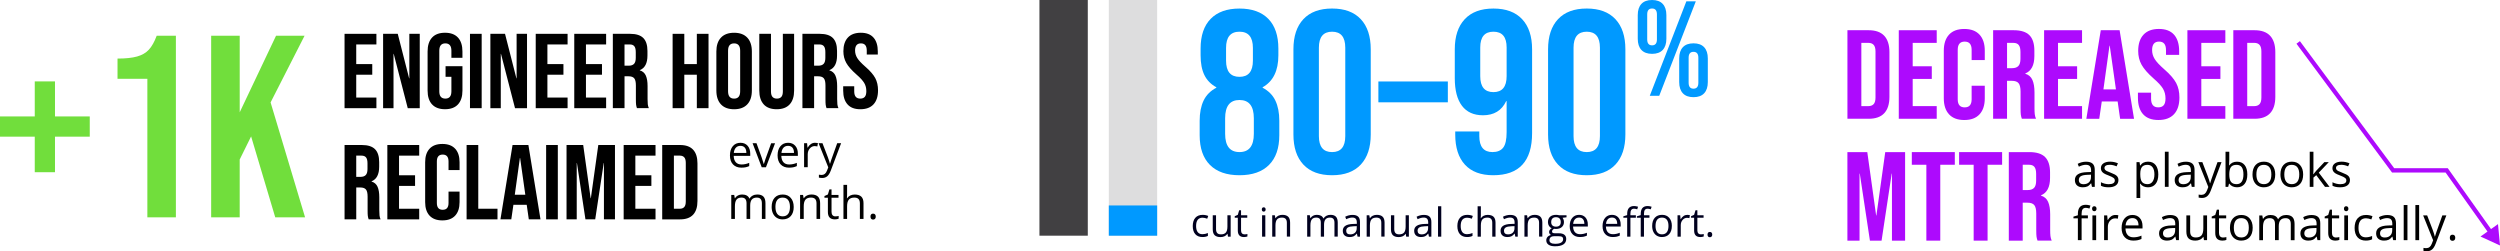 <?xml version="1.0" encoding="UTF-8"?>
<svg id="Layer_2" data-name="Layer 2" xmlns="http://www.w3.org/2000/svg" viewBox="0 0 1743.53 175.23">
  <g id="Layer_1-2" data-name="Layer 1">
    <g>
      <g>
        <path d="M24.24,95.31H0v-14.11h24.24v-24.43h14.11v24.43h24.25v14.11h-24.25v24.79h-14.11v-24.79Z" fill="#71de3c"/>
        <path d="M102.77,54.96h-20.81v-14.11c5.67,0,10.22-.48,13.66-1.45,3.44-.96,6.18-2.56,8.23-4.79,2.05-2.23,3.86-5.46,5.43-9.68h13.39v126.65h-19.9V54.96Z" fill="#71de3c"/>
        <path d="M147.28,24.93h19.9v53.38l25.33-53.38h19.9l-23.7,46.5,24.06,80.15h-20.81l-16.83-56.45-7.96,16.1v40.35h-19.9V24.93Z" fill="#71de3c"/>
      </g>
      <g>
        <path d="M240.29,23.59h22.22v7.41h-14.07v13.7h11.18v7.41h-11.18v15.93h14.07v7.41h-22.22V23.59Z"/>
        <path d="M267.18,23.59h10.22l7.93,31.04h.15v-31.04h7.26v51.85h-8.37l-9.78-37.85h-.15v37.85h-7.26V23.59Z"/>
        <path d="M301.32,72.81c-2.07-2.25-3.11-5.47-3.11-9.67v-27.26c0-4.2,1.04-7.42,3.11-9.67,2.07-2.25,5.09-3.37,9.04-3.37s6.96,1.12,9.04,3.37c2.07,2.25,3.11,5.47,3.11,9.67v4.44h-7.7v-4.96c0-3.41-1.41-5.11-4.22-5.11s-4.22,1.7-4.22,5.11v28.37c0,3.36,1.41,5.04,4.22,5.04s4.22-1.68,4.22-5.04v-10.15h-4.07v-7.41h11.78v16.96c0,4.2-1.04,7.42-3.11,9.67-2.07,2.25-5.09,3.37-9.04,3.37s-6.96-1.12-9.04-3.37Z"/>
        <path d="M327.77,23.59h8.15v51.85h-8.15V23.59Z"/>
        <path d="M341.99,23.59h10.22l7.93,31.04h.15v-31.04h7.26v51.85h-8.37l-9.78-37.85h-.15v37.85h-7.26V23.59Z"/>
        <path d="M373.62,23.59h22.22v7.41h-14.07v13.7h11.18v7.41h-11.18v15.93h14.07v7.41h-22.22V23.59Z"/>
        <path d="M400.5,23.59h22.22v7.41h-14.07v13.7h11.18v7.41h-11.18v15.93h14.07v7.41h-22.22V23.59Z"/>
        <path d="M427.39,23.59h12.07c4.2,0,7.26.98,9.19,2.93,1.93,1.95,2.89,4.95,2.89,9v3.18c0,5.38-1.78,8.79-5.33,10.22v.15c1.97.59,3.37,1.8,4.19,3.63.81,1.83,1.22,4.27,1.22,7.33v9.11c0,1.48.05,2.68.15,3.59.1.91.34,1.82.74,2.7h-8.3c-.3-.84-.49-1.63-.59-2.37-.1-.74-.15-2.07-.15-4v-9.48c0-2.37-.38-4.02-1.15-4.96-.77-.94-2.09-1.41-3.96-1.41h-2.81v22.22h-8.15V23.59ZM438.5,45.81c1.63,0,2.85-.42,3.67-1.26.81-.84,1.22-2.25,1.22-4.22v-4c0-1.88-.33-3.23-1-4.07-.67-.84-1.72-1.26-3.15-1.26h-3.7v14.81h2.96Z"/>
        <path d="M469.09,23.59h8.15v21.11h8.74v-21.11h8.15v51.85h-8.15v-23.33h-8.74v23.33h-8.15V23.59Z"/>
        <path d="M502.79,72.78c-2.12-2.27-3.19-5.48-3.19-9.63v-27.26c0-4.15,1.06-7.36,3.19-9.63,2.12-2.27,5.19-3.41,9.19-3.41s7.06,1.14,9.19,3.41c2.12,2.27,3.19,5.48,3.19,9.63v27.26c0,4.15-1.06,7.36-3.19,9.63-2.12,2.27-5.19,3.41-9.19,3.41s-7.06-1.13-9.19-3.41ZM516.2,63.67v-28.3c0-3.41-1.41-5.11-4.22-5.11s-4.22,1.7-4.22,5.11v28.3c0,3.41,1.41,5.11,4.22,5.11s4.22-1.7,4.22-5.11Z"/>
        <path d="M532.65,72.81c-2.07-2.25-3.11-5.47-3.11-9.67V23.59h8.15v40.15c0,1.78.36,3.06,1.07,3.85.71.79,1.74,1.18,3.07,1.18s2.36-.39,3.07-1.18c.71-.79,1.07-2.07,1.07-3.85V23.59h7.85v39.55c0,4.2-1.04,7.42-3.11,9.67-2.07,2.25-5.09,3.37-9.04,3.37s-6.96-1.12-9.04-3.37Z"/>
        <path d="M559.61,23.59h12.07c4.2,0,7.26.98,9.19,2.93,1.93,1.95,2.89,4.95,2.89,9v3.18c0,5.38-1.78,8.79-5.33,10.22v.15c1.97.59,3.37,1.8,4.19,3.63.81,1.83,1.22,4.27,1.22,7.33v9.11c0,1.48.05,2.68.15,3.59.1.91.34,1.82.74,2.7h-8.3c-.3-.84-.49-1.63-.59-2.37-.1-.74-.15-2.07-.15-4v-9.48c0-2.37-.38-4.02-1.15-4.96-.77-.94-2.09-1.41-3.96-1.41h-2.81v22.22h-8.15V23.59ZM570.72,45.81c1.63,0,2.85-.42,3.67-1.26.81-.84,1.22-2.25,1.22-4.22v-4c0-1.88-.33-3.23-1-4.07-.67-.84-1.72-1.26-3.15-1.26h-3.7v14.81h2.96Z"/>
        <path d="M591.09,72.81c-2.03-2.25-3.04-5.47-3.04-9.67v-2.96h7.7v3.55c0,3.36,1.41,5.04,4.22,5.04,1.38,0,2.43-.41,3.15-1.22.72-.82,1.07-2.14,1.07-3.96,0-2.17-.49-4.09-1.48-5.74-.99-1.65-2.81-3.64-5.48-5.96-3.36-2.96-5.7-5.64-7.04-8.04-1.33-2.39-2-5.1-2-8.11,0-4.1,1.04-7.27,3.11-9.52,2.07-2.25,5.09-3.37,9.04-3.37s6.85,1.12,8.85,3.37c2,2.25,3,5.47,3,9.67v2.15h-7.7v-2.67c0-1.78-.35-3.07-1.04-3.89-.69-.82-1.7-1.22-3.04-1.22-2.72,0-4.07,1.66-4.07,4.96,0,1.88.51,3.63,1.52,5.26,1.01,1.63,2.85,3.6,5.52,5.93,3.41,2.96,5.75,5.65,7.04,8.07,1.28,2.42,1.93,5.26,1.93,8.52,0,4.25-1.05,7.51-3.15,9.78-2.1,2.27-5.15,3.41-9.15,3.41s-6.94-1.12-8.96-3.37Z"/>
        <path d="M240.29,101.13h12.07c4.2,0,7.26.98,9.19,2.93,1.93,1.95,2.89,4.95,2.89,9v3.18c0,5.38-1.78,8.79-5.33,10.22v.15c1.97.59,3.37,1.8,4.19,3.63.81,1.83,1.22,4.27,1.22,7.33v9.11c0,1.48.05,2.68.15,3.59.1.92.34,1.82.74,2.7h-8.3c-.3-.84-.49-1.63-.59-2.37-.1-.74-.15-2.07-.15-4v-9.48c0-2.37-.38-4.02-1.15-4.96-.77-.94-2.09-1.41-3.96-1.41h-2.81v22.22h-8.15v-51.85ZM251.4,123.35c1.63,0,2.85-.42,3.67-1.26s1.22-2.25,1.22-4.22v-4c0-1.88-.33-3.23-1-4.07-.67-.84-1.72-1.26-3.15-1.26h-3.7v14.81h2.96Z"/>
        <path d="M270.14,101.13h22.22v7.41h-14.07v13.7h11.18v7.41h-11.18v15.93h14.07v7.41h-22.22v-51.85Z"/>
        <path d="M299.58,150.39c-2.05-2.22-3.07-5.36-3.07-9.41v-27.85c0-4.05,1.02-7.19,3.07-9.41,2.05-2.22,5.02-3.33,8.93-3.33s6.88,1.11,8.93,3.33c2.05,2.22,3.07,5.36,3.07,9.41v5.48h-7.7v-6c0-3.21-1.36-4.81-4.07-4.81s-4.07,1.6-4.07,4.81v28.96c0,3.16,1.36,4.74,4.07,4.74s4.07-1.58,4.07-4.74v-7.93h7.7v7.33c0,4.05-1.03,7.19-3.07,9.41-2.05,2.22-5.03,3.33-8.93,3.33s-6.88-1.11-8.93-3.33Z"/>
        <path d="M325.4,101.13h8.15v44.44h13.41v7.41h-21.55v-51.85Z"/>
        <path d="M357.47,101.13h11.04l8.44,51.85h-8.15l-1.48-10.3v.15h-9.26l-1.48,10.15h-7.56l8.44-51.85ZM366.36,135.8l-3.63-25.63h-.15l-3.56,25.63h7.33Z"/>
        <path d="M380.88,101.13h8.15v51.85h-8.15v-51.85Z"/>
        <path d="M395.1,101.13h11.63l5.19,37.11h.15l5.19-37.11h11.63v51.85h-7.7v-39.26h-.15l-5.93,39.26h-6.81l-5.93-39.26h-.15v39.26h-7.11v-51.85Z"/>
        <path d="M434.95,101.13h22.22v7.41h-14.07v13.7h11.18v7.41h-11.18v15.93h14.07v7.41h-22.22v-51.85Z"/>
        <path d="M461.83,101.13h12.44c4.05,0,7.09,1.09,9.11,3.26,2.02,2.17,3.04,5.36,3.04,9.56v26.22c0,4.2-1.01,7.38-3.04,9.56-2.03,2.17-5.06,3.26-9.11,3.26h-12.44v-51.85ZM474.13,145.57c1.33,0,2.36-.39,3.07-1.19.72-.79,1.07-2.07,1.07-3.85v-26.96c0-1.78-.36-3.06-1.07-3.85-.72-.79-1.74-1.19-3.07-1.19h-4.15v37.04h4.15Z"/>
      </g>
      <g>
        <path d="M517.08,116.93c-2.47,0-4.43-.75-5.86-2.26-1.43-1.51-2.15-3.6-2.15-6.28s.66-4.84,1.99-6.43c1.33-1.59,3.11-2.38,5.35-2.38,2.1,0,3.76.69,4.98,2.07,1.22,1.38,1.83,3.2,1.83,5.46v1.6h-11.53c.05,1.96.55,3.46,1.49,4.47.94,1.02,2.27,1.53,3.98,1.53,1.8,0,3.58-.38,5.35-1.13v2.26c-.9.39-1.74.67-2.54.83s-1.76.25-2.89.25ZM516.39,101.71c-1.34,0-2.42.44-3.21,1.31-.8.88-1.27,2.09-1.41,3.63h8.75c0-1.6-.36-2.82-1.07-3.67-.71-.85-1.73-1.27-3.05-1.27Z"/>
        <path d="M531.22,116.63l-6.35-16.74h2.72l3.6,9.93c.81,2.32,1.29,3.83,1.44,4.52h.12c.11-.54.47-1.66,1.06-3.35.6-1.7,1.93-5.39,4.01-11.09h2.72l-6.35,16.74h-2.96Z"/>
        <path d="M550.3,116.93c-2.47,0-4.43-.75-5.86-2.26-1.43-1.51-2.15-3.6-2.15-6.28s.66-4.84,1.99-6.43c1.33-1.59,3.11-2.38,5.35-2.38,2.1,0,3.76.69,4.98,2.07,1.22,1.38,1.83,3.2,1.83,5.46v1.6h-11.53c.05,1.96.55,3.46,1.49,4.47.94,1.02,2.27,1.53,3.98,1.53,1.8,0,3.58-.38,5.35-1.13v2.26c-.9.39-1.74.67-2.54.83s-1.76.25-2.89.25ZM549.61,101.71c-1.34,0-2.42.44-3.21,1.31-.8.88-1.27,2.09-1.41,3.63h8.75c0-1.6-.36-2.82-1.07-3.67-.71-.85-1.73-1.27-3.05-1.27Z"/>
        <path d="M568.41,99.58c.74,0,1.41.06,2,.18l-.35,2.35c-.69-.15-1.3-.23-1.83-.23-1.35,0-2.51.55-3.47,1.65-.96,1.1-1.44,2.47-1.44,4.11v8.98h-2.54v-16.74h2.09l.29,3.1h.12c.62-1.09,1.37-1.93,2.24-2.52.88-.59,1.84-.89,2.89-.89Z"/>
        <path d="M570.89,99.89h2.72l3.67,9.54c.8,2.18,1.3,3.75,1.5,4.72h.12c.13-.52.41-1.41.83-2.67.42-1.26,1.8-5.12,4.15-11.6h2.72l-7.19,19.06c-.71,1.88-1.55,3.22-2.5,4.01-.95.79-2.12,1.18-3.51,1.18-.77,0-1.54-.09-2.29-.26v-2.03c.56.12,1.19.18,1.88.18,1.74,0,2.98-.98,3.73-2.93l.93-2.38-6.75-16.83Z"/>
        <path d="M531.34,152.69v-10.89c0-1.33-.29-2.33-.86-3s-1.46-1-2.66-1c-1.58,0-2.74.45-3.5,1.36s-1.13,2.3-1.13,4.18v9.35h-2.54v-10.89c0-1.33-.29-2.33-.85-3-.57-.67-1.46-1-2.67-1-1.59,0-2.75.48-3.49,1.43-.74.95-1.11,2.51-1.11,4.68v8.78h-2.54v-16.74h2.06l.41,2.29h.12c.48-.81,1.15-1.45,2.02-1.91.87-.46,1.85-.69,2.92-.69,2.62,0,4.33.95,5.13,2.84h.12c.5-.88,1.22-1.57,2.17-2.08.95-.51,2.03-.76,3.24-.76,1.89,0,3.31.49,4.25,1.46.94.97,1.41,2.53,1.41,4.67v10.92h-2.54Z"/>
        <path d="M553.55,144.31c0,2.73-.69,4.86-2.06,6.39s-3.27,2.3-5.7,2.3c-1.5,0-2.83-.35-3.99-1.05-1.16-.7-2.06-1.71-2.69-3.02s-.95-2.85-.95-4.61c0-2.73.68-4.85,2.05-6.38s3.26-2.28,5.68-2.28,4.2.78,5.58,2.34c1.38,1.56,2.07,3.67,2.07,6.32ZM540.8,144.31c0,2.14.43,3.77,1.28,4.89.86,1.12,2.11,1.68,3.77,1.68s2.92-.56,3.78-1.67c.86-1.11,1.29-2.75,1.29-4.89s-.43-3.74-1.29-4.85-2.13-1.66-3.81-1.66-2.91.54-3.76,1.63c-.85,1.09-1.27,2.71-1.27,4.87Z"/>
        <path d="M569.45,152.69v-10.83c0-1.36-.31-2.38-.93-3.05-.62-.67-1.59-1.01-2.92-1.01-1.75,0-3.03.47-3.85,1.42-.81.95-1.22,2.51-1.22,4.69v8.78h-2.54v-16.74h2.06l.41,2.29h.12c.52-.82,1.25-1.46,2.18-1.92.94-.45,1.98-.68,3.13-.68,2.02,0,3.53.49,4.55,1.46,1.02.97,1.53,2.53,1.53,4.67v10.92h-2.54Z"/>
        <path d="M582.6,150.9c.45,0,.88-.03,1.3-.1s.75-.13.99-.21v1.94c-.27.13-.68.24-1.21.33-.53.09-1.02.13-1.44.13-3.24,0-4.86-1.71-4.86-5.12v-9.96h-2.4v-1.22l2.4-1.05,1.07-3.57h1.47v3.88h4.86v1.97h-4.86v9.85c0,1.01.24,1.78.72,2.32.48.54,1.13.81,1.97.81Z"/>
        <path d="M599.69,152.69v-10.83c0-1.36-.31-2.38-.93-3.05-.62-.67-1.59-1.01-2.92-1.01-1.76,0-3.05.48-3.86,1.44s-1.21,2.53-1.21,4.7v8.75h-2.54v-23.76h2.54v7.19c0,.87-.04,1.58-.12,2.15h.15c.5-.8,1.21-1.44,2.13-1.9.92-.46,1.97-.7,3.15-.7,2.05,0,3.58.49,4.6,1.46,1.02.97,1.54,2.52,1.54,4.63v10.92h-2.54Z"/>
        <path d="M607.07,151.07c0-.68.16-1.2.47-1.55s.76-.53,1.34-.53,1.05.18,1.38.53c.33.35.5.87.5,1.55s-.17,1.17-.5,1.53-.79.54-1.37.54c-.52,0-.95-.16-1.29-.48-.34-.32-.51-.85-.51-1.58Z"/>
      </g>
    </g>
    <g>
      <polyline points="1602.78 29.59 1668.99 118.81 1706.34 118.81 1737.3 162.41" fill="none" stroke="#ad0afd" stroke-miterlimit="10" stroke-width="3"/>
      <polygon points="1729.93 164.96 1743.53 171.19 1742.13 156.3 1729.93 164.96" fill="#ad0afd"/>
    </g>
    <g>
      <path d="M1288.42,21.08h14.82c4.82,0,8.44,1.29,10.85,3.88,2.41,2.59,3.62,6.38,3.62,11.38v31.23c0,5-1.21,8.79-3.62,11.38-2.41,2.59-6.03,3.88-10.85,3.88h-14.82V21.08ZM1303.06,74.01c1.59,0,2.81-.47,3.66-1.41.85-.94,1.28-2.47,1.28-4.59v-32.11c0-2.12-.43-3.64-1.28-4.59-.85-.94-2.07-1.41-3.66-1.41h-4.94v44.1h4.94Z" fill="#ad0afd"/>
      <path d="M1324.23,21.08h26.46v8.82h-16.76v16.32h13.32v8.82h-13.32v18.96h16.76v8.82h-26.46V21.08Z" fill="#ad0afd"/>
      <path d="M1359.29,79.74c-2.44-2.65-3.66-6.38-3.66-11.2v-33.17c0-4.82,1.22-8.56,3.66-11.2,2.44-2.65,5.98-3.97,10.63-3.97s8.19,1.32,10.63,3.97c2.44,2.65,3.66,6.38,3.66,11.2v6.53h-9.17v-7.15c0-3.82-1.62-5.73-4.85-5.73s-4.85,1.91-4.85,5.73v34.49c0,3.76,1.62,5.65,4.85,5.65s4.85-1.88,4.85-5.65v-9.44h9.17v8.73c0,4.82-1.22,8.56-3.66,11.2-2.44,2.65-5.98,3.97-10.63,3.97s-8.19-1.32-10.63-3.97Z" fill="#ad0afd"/>
      <path d="M1390.03,21.08h14.38c5,0,8.64,1.16,10.94,3.48,2.29,2.32,3.44,5.9,3.44,10.72v3.79c0,6.41-2.12,10.47-6.35,12.17v.18c2.35.71,4.01,2.15,4.98,4.32.97,2.18,1.46,5.09,1.46,8.73v10.85c0,1.76.06,3.19.18,4.28.12,1.09.41,2.16.88,3.22h-9.88c-.35-1-.59-1.94-.71-2.82-.12-.88-.18-2.47-.18-4.76v-11.29c0-2.82-.46-4.79-1.37-5.91-.91-1.12-2.49-1.68-4.72-1.68h-3.35v26.46h-9.7V21.08ZM1403.26,47.54c1.94,0,3.4-.5,4.37-1.5.97-1,1.46-2.68,1.46-5.03v-4.76c0-2.23-.4-3.85-1.19-4.85-.79-1-2.04-1.5-3.75-1.5h-4.41v17.64h3.53Z" fill="#ad0afd"/>
      <path d="M1425.58,21.08h26.46v8.82h-16.76v16.32h13.32v8.82h-13.32v18.96h16.76v8.82h-26.46V21.08Z" fill="#ad0afd"/>
      <path d="M1465.1,21.08h13.14l10.06,61.75h-9.7l-1.76-12.26v.18h-11.03l-1.76,12.08h-9l10.06-61.75ZM1475.68,62.36l-4.32-30.52h-.18l-4.23,30.52h8.73Z" fill="#ad0afd"/>
      <path d="M1494.64,79.69c-2.41-2.67-3.62-6.51-3.62-11.51v-3.53h9.17v4.23c0,4,1.68,6,5.03,6,1.65,0,2.9-.49,3.75-1.46.85-.97,1.28-2.54,1.28-4.72,0-2.59-.59-4.87-1.76-6.84-1.18-1.97-3.35-4.34-6.53-7.1-4-3.53-6.79-6.72-8.38-9.57-1.59-2.85-2.38-6.07-2.38-9.66,0-4.88,1.23-8.66,3.7-11.33s6.06-4.01,10.76-4.01,8.16,1.34,10.54,4.01c2.38,2.68,3.57,6.51,3.57,11.51v2.56h-9.17v-3.17c0-2.12-.41-3.66-1.23-4.63-.82-.97-2.03-1.46-3.62-1.46-3.23,0-4.85,1.97-4.85,5.91,0,2.24.6,4.32,1.81,6.26,1.21,1.94,3.4,4.29,6.57,7.06,4.06,3.53,6.85,6.73,8.38,9.61,1.53,2.88,2.29,6.26,2.29,10.14,0,5.06-1.25,8.94-3.75,11.64-2.5,2.71-6.13,4.06-10.89,4.06s-8.26-1.34-10.67-4.01Z" fill="#ad0afd"/>
      <path d="M1525.52,21.08h26.46v8.82h-16.76v16.32h13.32v8.82h-13.32v18.96h16.76v8.82h-26.46V21.08Z" fill="#ad0afd"/>
      <path d="M1557.54,21.08h14.82c4.82,0,8.44,1.29,10.85,3.88,2.41,2.59,3.62,6.38,3.62,11.38v31.23c0,5-1.21,8.79-3.62,11.38-2.41,2.59-6.03,3.88-10.85,3.88h-14.82V21.08ZM1572.18,74.01c1.59,0,2.81-.47,3.66-1.41.85-.94,1.28-2.47,1.28-4.59v-32.11c0-2.12-.43-3.64-1.28-4.59-.85-.94-2.07-1.41-3.66-1.41h-4.94v44.1h4.94Z" fill="#ad0afd"/>
      <path d="M1288.42,106.08h13.85l6.17,44.19h.18l6.17-44.19h13.85v61.75h-9.17v-46.75h-.18l-7.06,46.75h-8.12l-7.06-46.75h-.18v46.75h-8.47v-61.75Z" fill="#ad0afd"/>
      <path d="M1343.46,114.9h-10.14v-8.82h29.99v8.82h-10.14v52.92h-9.7v-52.92Z" fill="#ad0afd"/>
      <path d="M1376.45,114.9h-10.14v-8.82h29.99v8.82h-10.14v52.92h-9.7v-52.92Z" fill="#ad0afd"/>
      <path d="M1400.97,106.08h14.38c5,0,8.64,1.16,10.94,3.48,2.29,2.32,3.44,5.9,3.44,10.72v3.79c0,6.41-2.12,10.47-6.35,12.17v.18c2.35.71,4.01,2.15,4.98,4.32.97,2.18,1.46,5.09,1.46,8.73v10.85c0,1.76.06,3.19.18,4.28.12,1.09.41,2.16.88,3.22h-9.88c-.35-1-.59-1.94-.71-2.82-.12-.88-.18-2.47-.18-4.76v-11.29c0-2.82-.46-4.79-1.37-5.91-.91-1.12-2.49-1.68-4.72-1.68h-3.35v26.46h-9.7v-61.75ZM1414.2,132.54c1.94,0,3.4-.5,4.37-1.5.97-1,1.46-2.68,1.46-5.03v-4.76c0-2.23-.4-3.85-1.19-4.85-.79-1-2.04-1.5-3.75-1.5h-4.41v17.64h3.53Z" fill="#ad0afd"/>
    </g>
    <g>
      <path d="M1458.96,130.31l-.52-2.46h-.13c-.86,1.08-1.72,1.81-2.57,2.2-.86.38-1.92.57-3.2.57-1.71,0-3.05-.44-4.02-1.32-.97-.88-1.46-2.14-1.46-3.76,0-3.48,2.79-5.31,8.36-5.48l2.93-.09v-1.07c0-1.35-.29-2.35-.87-3-.58-.65-1.51-.97-2.79-.97-1.44,0-3.07.44-4.88,1.32l-.8-2c.85-.46,1.78-.82,2.79-1.09s2.03-.39,3.05-.39c2.06,0,3.58.46,4.57,1.37.99.91,1.49,2.38,1.49,4.39v11.78h-1.94ZM1453.06,128.47c1.63,0,2.9-.45,3.83-1.34.93-.89,1.39-2.14,1.39-3.75v-1.56l-2.61.11c-2.08.07-3.58.4-4.49.97-.92.57-1.38,1.46-1.38,2.67,0,.94.29,1.66.86,2.16.57.49,1.37.74,2.4.74Z"/>
      <path d="M1477.41,125.6c0,1.61-.6,2.84-1.79,3.71-1.2.87-2.88,1.31-5.04,1.31-2.29,0-4.07-.36-5.35-1.09v-2.42c.83.42,1.72.75,2.67.99.95.24,1.87.36,2.75.36,1.36,0,2.41-.22,3.15-.65.73-.44,1.1-1.1,1.1-1.99,0-.67-.29-1.25-.87-1.72-.58-.48-1.72-1.04-3.41-1.69-1.61-.6-2.75-1.12-3.42-1.57s-1.18-.95-1.51-1.52c-.33-.57-.5-1.24-.5-2.03,0-1.41.57-2.52,1.72-3.33,1.14-.81,2.71-1.22,4.71-1.22,1.86,0,3.67.38,5.45,1.13l-.93,2.13c-1.73-.71-3.3-1.07-4.71-1.07-1.24,0-2.17.19-2.8.58s-.94.92-.94,1.61c0,.46.12.86.35,1.18.24.33.62.64,1.14.93.52.29,1.53.72,3.02,1.28,2.05.75,3.43,1.5,4.15,2.25s1.08,1.71,1.08,2.85Z"/>
      <path d="M1498.06,130.63c-1.12,0-2.15-.21-3.08-.62-.93-.42-1.71-1.05-2.34-1.91h-.19c.13,1.01.19,1.96.19,2.87v7.1h-2.61v-25h2.12l.36,2.36h.13c.67-.94,1.45-1.63,2.35-2.05s1.92-.63,3.07-.63c2.29,0,4.05.78,5.3,2.35,1.24,1.56,1.87,3.76,1.87,6.58s-.63,5.04-1.9,6.6c-1.26,1.57-3.02,2.35-5.27,2.35ZM1497.69,114.96c-1.76,0-3.04.49-3.83,1.46-.79.98-1.19,2.53-1.21,4.66v.58c0,2.42.4,4.16,1.21,5.2.81,1.04,2.1,1.57,3.89,1.57,1.49,0,2.66-.6,3.5-1.81s1.27-2.87,1.27-4.99-.42-3.8-1.27-4.95-2.03-1.72-3.57-1.72Z"/>
      <path d="M1512.41,130.31h-2.61v-24.5h2.61v24.5Z"/>
      <path d="M1528.56,130.31l-.52-2.46h-.13c-.86,1.08-1.72,1.81-2.57,2.2-.86.38-1.92.57-3.2.57-1.71,0-3.05-.44-4.02-1.32-.97-.88-1.46-2.14-1.46-3.76,0-3.48,2.79-5.31,8.36-5.48l2.93-.09v-1.07c0-1.35-.29-2.35-.87-3-.58-.65-1.51-.97-2.79-.97-1.44,0-3.07.44-4.88,1.32l-.8-2c.85-.46,1.78-.82,2.79-1.09s2.03-.39,3.05-.39c2.06,0,3.58.46,4.57,1.37.99.91,1.49,2.38,1.49,4.39v11.78h-1.94ZM1522.65,128.47c1.63,0,2.9-.45,3.83-1.34.93-.89,1.39-2.14,1.39-3.75v-1.56l-2.61.11c-2.08.07-3.58.4-4.49.97-.92.57-1.38,1.46-1.38,2.67,0,.94.29,1.66.86,2.16.57.49,1.37.74,2.4.74Z"/>
      <path d="M1533.14,113.06h2.8l3.78,9.84c.83,2.25,1.34,3.87,1.54,4.87h.13c.14-.54.42-1.45.86-2.75.44-1.3,1.86-5.28,4.27-11.96h2.8l-7.42,19.65c-.73,1.94-1.59,3.32-2.57,4.13-.98.81-2.19,1.22-3.61,1.22-.8,0-1.58-.09-2.36-.27v-2.09c.58.13,1.22.19,1.94.19,1.79,0,3.07-1.01,3.84-3.02l.96-2.46-6.96-17.35Z"/>
      <path d="M1560.15,112.77c2.27,0,4.03.77,5.28,2.32s1.88,3.74,1.88,6.57-.63,5.04-1.9,6.6c-1.26,1.57-3.02,2.35-5.27,2.35-1.12,0-2.15-.21-3.08-.62-.93-.42-1.71-1.05-2.34-1.91h-.19l-.55,2.22h-1.87v-24.5h2.61v5.95c0,1.33-.04,2.53-.13,3.59h.13c1.22-1.72,3.02-2.58,5.42-2.58ZM1559.77,114.96c-1.78,0-3.07.51-3.86,1.53-.79,1.02-1.18,2.75-1.18,5.17s.4,4.16,1.21,5.2c.81,1.04,2.1,1.57,3.89,1.57,1.61,0,2.8-.58,3.59-1.76.79-1.17,1.18-2.85,1.18-5.04s-.39-3.92-1.18-5.02c-.79-1.1-2-1.65-3.65-1.65Z"/>
      <path d="M1586.77,121.67c0,2.81-.71,5.01-2.12,6.59-1.42,1.58-3.38,2.37-5.87,2.37-1.54,0-2.91-.36-4.11-1.09-1.2-.72-2.12-1.76-2.77-3.12-.65-1.35-.98-2.94-.98-4.75,0-2.81.7-5,2.11-6.57,1.41-1.57,3.36-2.35,5.86-2.35s4.33.8,5.75,2.41c1.42,1.61,2.13,3.78,2.13,6.52ZM1573.63,121.67c0,2.2.44,3.88,1.32,5.04.88,1.16,2.18,1.73,3.89,1.73s3.01-.58,3.9-1.72c.89-1.15,1.33-2.83,1.33-5.05s-.44-3.86-1.33-5-2.2-1.71-3.93-1.71-3,.56-3.87,1.68c-.87,1.12-1.31,2.8-1.31,5.02Z"/>
      <path d="M1606.25,121.67c0,2.81-.71,5.01-2.12,6.59-1.42,1.58-3.38,2.37-5.87,2.37-1.54,0-2.91-.36-4.11-1.09-1.2-.72-2.12-1.76-2.77-3.12-.65-1.35-.98-2.94-.98-4.75,0-2.81.7-5,2.11-6.57,1.41-1.57,3.36-2.35,5.86-2.35s4.33.8,5.75,2.41c1.42,1.61,2.13,3.78,2.13,6.52ZM1593.1,121.67c0,2.2.44,3.88,1.32,5.04.88,1.16,2.18,1.73,3.89,1.73s3.01-.58,3.9-1.72c.89-1.15,1.33-2.83,1.33-5.05s-.44-3.86-1.33-5-2.2-1.71-3.93-1.71-3,.56-3.87,1.68c-.87,1.12-1.31,2.8-1.31,5.02Z"/>
      <path d="M1613.41,121.48c.45-.64,1.14-1.48,2.06-2.52l5.57-5.9h3.1l-6.99,7.35,7.48,9.9h-3.16l-6.09-8.15-1.97,1.7v6.45h-2.58v-24.5h2.58v12.99c0,.58-.04,1.47-.13,2.68h.13Z"/>
      <path d="M1638.88,125.6c0,1.61-.6,2.84-1.79,3.71-1.2.87-2.88,1.31-5.04,1.31-2.29,0-4.07-.36-5.35-1.09v-2.42c.83.42,1.72.75,2.67.99.95.24,1.87.36,2.75.36,1.36,0,2.41-.22,3.15-.65.73-.44,1.1-1.1,1.1-1.99,0-.67-.29-1.25-.87-1.72-.58-.48-1.72-1.04-3.41-1.69-1.61-.6-2.75-1.12-3.42-1.57s-1.18-.95-1.51-1.52c-.33-.57-.5-1.24-.5-2.03,0-1.41.57-2.52,1.72-3.33,1.14-.81,2.71-1.22,4.71-1.22,1.86,0,3.67.38,5.45,1.13l-.93,2.13c-1.73-.71-3.3-1.07-4.71-1.07-1.24,0-2.17.19-2.8.58s-.94.92-.94,1.61c0,.46.12.86.35,1.18.24.33.62.64,1.14.93.52.29,1.53.72,3.02,1.28,2.05.75,3.43,1.5,4.15,2.25s1.08,1.71,1.08,2.85Z"/>
      <path d="M1456.13,152.26h-4.39v15.22h-2.61v-15.22h-3.09v-1.18l3.09-.95v-.96c0-4.24,1.85-6.36,5.56-6.36.91,0,1.98.18,3.21.55l-.68,2.09c-1.01-.33-1.87-.49-2.58-.49-.99,0-1.72.33-2.19.98-.47.66-.71,1.71-.71,3.16v1.12h4.39v2.03ZM1459.05,145.56c0-.6.15-1.04.44-1.31.29-.28.66-.42,1.1-.42s.78.14,1.09.42c.3.28.46.72.46,1.31s-.15,1.03-.46,1.31c-.3.29-.67.43-1.09.43-.44,0-.81-.14-1.1-.43-.29-.29-.44-.73-.44-1.31ZM1461.89,167.49h-2.61v-17.25h2.61v17.25Z"/>
      <path d="M1475.3,149.92c.77,0,1.45.06,2.06.19l-.36,2.42c-.71-.16-1.34-.24-1.89-.24-1.4,0-2.59.57-3.58,1.7-.99,1.13-1.49,2.54-1.49,4.23v9.26h-2.61v-17.25h2.16l.3,3.2h.13c.64-1.12,1.41-1.99,2.31-2.6.9-.61,1.89-.91,2.97-.91Z"/>
      <path d="M1487.88,167.8c-2.55,0-4.56-.78-6.04-2.33-1.47-1.55-2.21-3.71-2.21-6.47s.68-4.99,2.05-6.63c1.37-1.64,3.21-2.46,5.52-2.46,2.16,0,3.87.71,5.13,2.13s1.89,3.3,1.89,5.63v1.65h-11.88c.05,2.03.56,3.56,1.53,4.61s2.34,1.57,4.1,1.57c1.86,0,3.69-.39,5.51-1.17v2.33c-.92.4-1.8.68-2.62.86-.82.17-1.82.26-2.98.26ZM1487.17,152.11c-1.38,0-2.49.45-3.31,1.35s-1.31,2.15-1.46,3.75h9.02c0-1.65-.37-2.91-1.1-3.79-.74-.88-1.79-1.32-3.15-1.32Z"/>
      <path d="M1517.66,167.49l-.52-2.46h-.13c-.86,1.08-1.72,1.81-2.57,2.2-.86.38-1.92.57-3.2.57-1.71,0-3.05-.44-4.02-1.32-.97-.88-1.46-2.14-1.46-3.76,0-3.48,2.79-5.31,8.36-5.48l2.93-.09v-1.07c0-1.35-.29-2.35-.87-3-.58-.65-1.51-.97-2.79-.97-1.44,0-3.07.44-4.88,1.32l-.8-2c.85-.46,1.78-.82,2.79-1.09s2.03-.39,3.05-.39c2.06,0,3.58.46,4.57,1.37.99.91,1.49,2.38,1.49,4.39v11.78h-1.94ZM1511.76,165.64c1.63,0,2.9-.45,3.83-1.34.93-.89,1.39-2.14,1.39-3.75v-1.56l-2.61.11c-2.08.07-3.58.4-4.49.97-.92.57-1.38,1.46-1.38,2.67,0,.94.29,1.66.86,2.16.57.49,1.37.74,2.4.74Z"/>
      <path d="M1527.44,150.23v11.19c0,1.41.32,2.46.96,3.15.64.69,1.64,1.04,3.01,1.04,1.81,0,3.12-.49,3.96-1.48.83-.99,1.25-2.6,1.25-4.83v-9.07h2.61v17.25h-2.16l-.38-2.31h-.14c-.54.85-1.28,1.5-2.23,1.95-.95.45-2.03.68-3.25.68-2.1,0-3.67-.5-4.71-1.5-1.04-1-1.57-2.59-1.57-4.79v-11.29h2.64Z"/>
      <path d="M1550.34,165.64c.46,0,.91-.03,1.34-.1s.77-.14,1.02-.21v2c-.28.14-.7.25-1.25.34-.55.09-1.05.13-1.49.13-3.34,0-5.01-1.76-5.01-5.27v-10.26h-2.47v-1.26l2.47-1.09,1.1-3.68h1.51v4h5.01v2.03h-5.01v10.15c0,1.04.25,1.84.74,2.39.49.56,1.17.83,2.03.83Z"/>
      <path d="M1571.05,158.84c0,2.81-.71,5.01-2.12,6.59-1.42,1.58-3.38,2.37-5.87,2.37-1.54,0-2.91-.36-4.11-1.09-1.2-.72-2.12-1.76-2.77-3.12-.65-1.35-.98-2.94-.98-4.75,0-2.81.7-5,2.11-6.57,1.41-1.57,3.36-2.35,5.86-2.35s4.33.8,5.75,2.41c1.42,1.61,2.13,3.78,2.13,6.52ZM1557.9,158.84c0,2.2.44,3.88,1.32,5.04.88,1.16,2.18,1.73,3.89,1.73s3.01-.58,3.9-1.72c.89-1.15,1.33-2.83,1.33-5.05s-.44-3.86-1.33-5-2.2-1.71-3.93-1.71-3,.56-3.87,1.68c-.87,1.12-1.31,2.8-1.31,5.02Z"/>
      <path d="M1597.62,167.49v-11.22c0-1.38-.29-2.41-.88-3.09-.59-.69-1.5-1.03-2.74-1.03-1.63,0-2.83.47-3.61,1.4-.78.93-1.17,2.37-1.17,4.31v9.63h-2.61v-11.22c0-1.38-.29-2.41-.88-3.09s-1.51-1.03-2.75-1.03c-1.64,0-2.84.49-3.6,1.47s-1.14,2.59-1.14,4.83v9.05h-2.61v-17.25h2.12l.43,2.36h.13c.49-.84,1.19-1.5,2.09-1.97.9-.47,1.9-.71,3.01-.71,2.7,0,4.46.98,5.29,2.93h.13c.51-.9,1.26-1.62,2.24-2.14.98-.53,2.09-.79,3.34-.79,1.95,0,3.41.5,4.38,1.5.97,1,1.46,2.61,1.46,4.81v11.26h-2.61Z"/>
      <path d="M1616.23,167.49l-.52-2.46h-.13c-.86,1.08-1.72,1.81-2.57,2.2-.86.38-1.92.57-3.2.57-1.71,0-3.05-.44-4.02-1.32-.97-.88-1.46-2.14-1.46-3.76,0-3.48,2.79-5.31,8.36-5.48l2.93-.09v-1.07c0-1.35-.29-2.35-.87-3-.58-.65-1.51-.97-2.79-.97-1.44,0-3.07.44-4.88,1.32l-.8-2c.85-.46,1.78-.82,2.79-1.09s2.03-.39,3.05-.39c2.06,0,3.58.46,4.57,1.37.99.91,1.49,2.38,1.49,4.39v11.78h-1.94ZM1610.32,165.64c1.63,0,2.9-.45,3.83-1.34.93-.89,1.39-2.14,1.39-3.75v-1.56l-2.61.11c-2.08.07-3.58.4-4.49.97-.92.57-1.38,1.46-1.38,2.67,0,.94.29,1.66.86,2.16.57.49,1.37.74,2.4.74Z"/>
      <path d="M1629.12,165.64c.46,0,.91-.03,1.34-.1s.77-.14,1.02-.21v2c-.28.14-.7.25-1.25.34-.55.09-1.05.13-1.49.13-3.34,0-5.01-1.76-5.01-5.27v-10.26h-2.47v-1.26l2.47-1.09,1.1-3.68h1.51v4h5.01v2.03h-5.01v10.15c0,1.04.25,1.84.74,2.39.49.56,1.17.83,2.03.83Z"/>
      <path d="M1634.71,145.56c0-.6.15-1.04.44-1.31.29-.28.66-.42,1.1-.42s.78.14,1.09.42c.3.28.46.72.46,1.31s-.15,1.03-.46,1.31c-.3.29-.67.43-1.09.43-.44,0-.81-.14-1.1-.43-.29-.29-.44-.73-.44-1.31ZM1637.54,167.49h-2.61v-17.25h2.61v17.25Z"/>
      <path d="M1649.98,167.8c-2.5,0-4.43-.77-5.8-2.31-1.37-1.54-2.05-3.71-2.05-6.53s.7-5.12,2.09-6.69,3.37-2.36,5.94-2.36c.83,0,1.66.09,2.49.27s1.48.39,1.95.63l-.8,2.22c-.58-.23-1.21-.42-1.89-.58-.68-.15-1.29-.23-1.81-.23-3.51,0-5.26,2.24-5.26,6.71,0,2.12.43,3.75,1.28,4.88s2.12,1.7,3.8,1.7c1.44,0,2.91-.31,4.42-.93v2.31c-1.15.6-2.61.9-4.36.9Z"/>
      <path d="M1669.04,167.49l-.52-2.46h-.13c-.86,1.08-1.72,1.81-2.57,2.2-.86.38-1.92.57-3.2.57-1.71,0-3.05-.44-4.02-1.32-.97-.88-1.46-2.14-1.46-3.76,0-3.48,2.79-5.31,8.36-5.48l2.93-.09v-1.07c0-1.35-.29-2.35-.87-3-.58-.65-1.51-.97-2.79-.97-1.44,0-3.07.44-4.88,1.32l-.8-2c.85-.46,1.78-.82,2.79-1.09s2.03-.39,3.05-.39c2.06,0,3.58.46,4.57,1.37.99.91,1.49,2.38,1.49,4.39v11.78h-1.94ZM1663.14,165.64c1.63,0,2.9-.45,3.83-1.34.93-.89,1.39-2.14,1.39-3.75v-1.56l-2.61.11c-2.08.07-3.58.4-4.49.97-.92.57-1.38,1.46-1.38,2.67,0,.94.29,1.66.86,2.16.57.49,1.37.74,2.4.74Z"/>
      <path d="M1678.98,167.49h-2.61v-24.5h2.61v24.5Z"/>
      <path d="M1687.13,167.49h-2.61v-24.5h2.61v24.5Z"/>
      <path d="M1689.93,150.23h2.8l3.78,9.84c.83,2.25,1.34,3.87,1.54,4.87h.13c.14-.54.42-1.45.86-2.75.44-1.3,1.86-5.28,4.27-11.96h2.8l-7.42,19.65c-.73,1.94-1.59,3.32-2.57,4.13-.98.81-2.19,1.22-3.61,1.22-.8,0-1.58-.09-2.36-.27v-2.09c.58.13,1.22.19,1.94.19,1.79,0,3.07-1.01,3.84-3.02l.96-2.46-6.96-17.35Z"/>
      <path d="M1708.54,165.82c0-.7.16-1.24.48-1.6s.78-.54,1.38-.54,1.08.18,1.42.54.51.89.51,1.6-.17,1.21-.52,1.57c-.35.37-.82.55-1.42.55-.54,0-.98-.17-1.33-.5-.35-.33-.53-.87-.53-1.63Z"/>
    </g>
    <g>
      <g>
        <path d="M843.84,115.03c-4.79-4.79-7.18-11.71-7.18-20.75v-10.01c0-5.6.91-10.31,2.75-14.13,1.83-3.82,4.79-6.81,8.88-8.96v-.32c-3.77-2.04-6.54-4.87-8.32-8.48-1.78-3.6-2.66-8.21-2.66-13.8v-4.68c0-9.04,2.34-15.96,7.02-20.75,4.68-4.79,11.38-7.18,20.1-7.18s15.42,2.4,20.1,7.18c4.68,4.79,7.02,11.71,7.02,20.75v4.68c0,10.76-3.66,18.19-10.98,22.28v.32c4.09,2.16,7.05,5.14,8.88,8.96,1.83,3.82,2.75,8.53,2.75,14.13v10.01c0,9.04-2.4,15.96-7.19,20.75-4.79,4.79-11.65,7.18-20.58,7.18s-15.8-2.39-20.59-7.18ZM874.44,93.31v-10.82c0-8.5-3.34-12.75-10.01-12.75s-10.01,4.25-10.01,12.75v10.82c0,8.5,3.34,12.75,10.01,12.75s10.01-4.25,10.01-12.75ZM873.79,42.29v-8.88c0-7.53-3.12-11.3-9.36-11.3s-9.36,3.77-9.36,11.3v8.88c0,7.54,3.12,11.3,9.36,11.3s9.36-3.77,9.36-11.3Z" fill="#09f"/>
        <path d="M908.99,114.78c-4.63-4.95-6.94-11.95-6.94-20.99v-59.42c0-9.04,2.31-16.04,6.94-20.99,4.63-4.95,11.3-7.43,20.02-7.43s15.39,2.48,20.02,7.43c4.63,4.95,6.94,11.95,6.94,20.99v59.42c0,9.04-2.32,16.04-6.94,20.99-4.63,4.95-11.3,7.43-20.02,7.43s-15.39-2.47-20.02-7.43ZM938.21,94.93v-61.68c0-7.43-3.07-11.14-9.2-11.14s-9.2,3.71-9.2,11.14v61.68c0,7.43,3.07,11.14,9.2,11.14s9.2-3.71,9.2-11.14Z" fill="#09f"/>
        <path d="M961.3,56.82h48.44v14.53h-48.44v-14.53Z" fill="#09f"/>
        <path d="M1021.68,114.86c-4.52-4.9-6.78-11.92-6.78-21.07v-2.1h16.79v3.23c0,7.43,3.07,11.14,9.2,11.14,3.33,0,5.81-1.02,7.43-3.07,1.61-2.04,2.42-5.65,2.42-10.82v-21.63h-.32c-3.12,6.57-8.5,9.85-16.15,9.85-6.46,0-11.36-2.21-14.69-6.62-3.34-4.41-5-10.82-5-19.21v-20.18c0-9.04,2.31-16.04,6.94-20.99,4.63-4.95,11.3-7.43,20.02-7.43s15.39,2.48,20.02,7.43c4.63,4.95,6.94,11.95,6.94,20.99v58.45c0,19.59-9.04,29.38-27.12,29.38-8.61,0-15.18-2.45-19.7-7.35ZM1050.74,53.11v-20.02c0-7.32-3.07-10.98-9.2-10.98s-9.2,3.66-9.2,10.98v20.02c0,7.43,3.07,11.14,9.2,11.14s9.2-3.71,9.2-11.14Z" fill="#09f"/>
        <path d="M1086.58,114.78c-4.63-4.95-6.94-11.95-6.94-20.99v-59.42c0-9.04,2.31-16.04,6.94-20.99,4.63-4.95,11.3-7.43,20.02-7.43s15.39,2.48,20.02,7.43c4.63,4.95,6.94,11.95,6.94,20.99v59.42c0,9.04-2.32,16.04-6.94,20.99-4.63,4.95-11.3,7.43-20.02,7.43s-15.39-2.47-20.02-7.43ZM1115.81,94.93v-61.68c0-7.43-3.07-11.14-9.2-11.14s-9.2,3.71-9.2,11.14v61.68c0,7.43,3.07,11.14,9.2,11.14s9.2-3.71,9.2-11.14Z" fill="#09f"/>
        <path d="M1144.73,34.83c-1.69-1.82-2.54-4.42-2.54-7.81V10.54c0-3.39.85-5.99,2.54-7.81C1146.43.91,1148.9,0,1152.17,0s5.74.91,7.44,2.73c1.69,1.82,2.54,4.42,2.54,7.81v16.47c0,3.39-.85,5.99-2.54,7.81-1.69,1.82-4.17,2.73-7.44,2.73s-5.74-.91-7.44-2.73ZM1155.56,27.49V10.07c0-2.76-1.13-4.14-3.39-4.14s-3.39,1.38-3.39,4.14v17.41c0,2.76,1.13,4.14,3.39,4.14s3.39-1.38,3.39-4.14ZM1176.08.94h6.59l-25.51,65.89h-6.59L1176.08.94ZM1173.63,65.04c-1.69-1.82-2.54-4.42-2.54-7.81v-16.47c0-3.39.85-5.99,2.54-7.81,1.69-1.82,4.17-2.73,7.44-2.73s5.74.91,7.44,2.73c1.69,1.82,2.54,4.42,2.54,7.81v16.47c0,3.39-.85,5.99-2.54,7.81s-4.17,2.73-7.44,2.73-5.74-.91-7.44-2.73ZM1184.45,57.7v-17.41c0-2.76-1.13-4.14-3.39-4.14s-3.39,1.38-3.39,4.14v17.41c0,2.76,1.13,4.14,3.39,4.14s3.39-1.38,3.39-4.14Z" fill="#09f"/>
      </g>
      <g>
        <path d="M838.64,165.32c-2.16,0-3.84-.67-5.02-2s-1.78-3.21-1.78-5.65.6-4.43,1.81-5.79c1.2-1.36,2.92-2.04,5.14-2.04.72,0,1.44.08,2.15.23s1.28.34,1.69.54l-.7,1.92c-.5-.2-1.04-.37-1.64-.5-.59-.13-1.11-.2-1.57-.2-3.03,0-4.55,1.94-4.55,5.81,0,1.84.37,3.24,1.11,4.22.74.98,1.84,1.47,3.29,1.47,1.24,0,2.52-.27,3.83-.8v2c-1,.52-2.26.78-3.77.78Z" fill="#00001e"/>
        <path d="M848.08,150.12v9.69c0,1.22.28,2.13.83,2.73.55.6,1.42.9,2.6.9,1.56,0,2.71-.43,3.43-1.28.72-.85,1.08-2.25,1.08-4.18v-7.85h2.26v14.94h-1.87l-.33-2h-.12c-.46.74-1.11,1.3-1.93,1.69s-1.76.59-2.81.59c-1.82,0-3.18-.43-4.08-1.29-.9-.86-1.36-2.24-1.36-4.14v-9.77h2.29Z" fill="#00001e"/>
        <path d="M867.91,163.46c.4,0,.79-.03,1.16-.09.37-.06.67-.12.89-.18v1.73c-.25.12-.61.22-1.08.29-.48.08-.91.12-1.29.12-2.89,0-4.33-1.52-4.33-4.57v-8.89h-2.14v-1.09l2.14-.94.95-3.19h1.31v3.46h4.33v1.76h-4.33v8.79c0,.9.21,1.59.64,2.07s1.01.72,1.76.72Z" fill="#00001e"/>
        <path d="M880,146.07c0-.52.13-.9.38-1.14.25-.24.57-.36.95-.36s.68.12.94.37c.26.25.4.62.4,1.13s-.13.89-.4,1.14-.58.38-.94.38-.7-.12-.95-.38c-.25-.25-.38-.63-.38-1.14ZM882.45,165.05h-2.26v-14.94h2.26v14.94Z" fill="#00001e"/>
        <path d="M897.47,165.05v-9.66c0-1.22-.28-2.13-.83-2.73-.55-.6-1.42-.9-2.6-.9-1.56,0-2.71.42-3.43,1.27s-1.09,2.24-1.09,4.18v7.84h-2.26v-14.94h1.84l.37,2.04h.11c.46-.74,1.11-1.31,1.95-1.71s1.77-.61,2.79-.61c1.8,0,3.15.43,4.06,1.3.91.87,1.36,2.26,1.36,4.16v9.74h-2.26Z" fill="#00001e"/>
        <path d="M930.67,165.05v-9.72c0-1.19-.25-2.08-.76-2.68-.51-.59-1.3-.89-2.37-.89-1.41,0-2.45.4-3.12,1.21-.67.81-1.01,2.05-1.01,3.73v8.34h-2.26v-9.72c0-1.19-.25-2.08-.76-2.68-.51-.59-1.3-.89-2.39-.89-1.42,0-2.46.42-3.11,1.27-.66.85-.99,2.24-.99,4.18v7.84h-2.26v-14.94h1.84l.37,2.04h.11c.43-.73,1.03-1.29,1.81-1.7.78-.41,1.65-.61,2.61-.61,2.33,0,3.86.84,4.58,2.53h.11c.45-.78,1.09-1.4,1.94-1.85.84-.45,1.81-.68,2.89-.68,1.69,0,2.96.43,3.8,1.3.84.87,1.26,2.26,1.26,4.16v9.74h-2.26Z" fill="#00001e"/>
        <path d="M946.78,165.05l-.45-2.13h-.11c-.75.94-1.49,1.57-2.23,1.9-.74.33-1.67.5-2.77.5-1.48,0-2.64-.38-3.48-1.14-.84-.76-1.26-1.85-1.26-3.26,0-3.02,2.41-4.6,7.24-4.74l2.54-.08v-.93c0-1.17-.25-2.04-.76-2.6-.5-.56-1.31-.84-2.42-.84-1.24,0-2.65.38-4.22,1.15l-.7-1.73c.74-.4,1.54-.71,2.42-.94.88-.23,1.76-.34,2.64-.34,1.78,0,3.1.39,3.96,1.19.86.79,1.29,2.06,1.29,3.8v10.19h-1.68ZM941.67,163.46c1.41,0,2.51-.39,3.32-1.16s1.21-1.85,1.21-3.24v-1.35l-2.26.1c-1.8.06-3.1.34-3.89.84s-1.19,1.27-1.19,2.31c0,.82.25,1.44.74,1.87.5.43,1.19.64,2.08.64Z" fill="#00001e"/>
        <path d="M963.34,165.05v-9.66c0-1.22-.28-2.13-.83-2.73-.55-.6-1.42-.9-2.6-.9-1.56,0-2.71.42-3.43,1.27s-1.09,2.24-1.09,4.18v7.84h-2.26v-14.94h1.84l.37,2.04h.11c.46-.74,1.11-1.31,1.95-1.71s1.77-.61,2.79-.61c1.8,0,3.15.43,4.06,1.3.91.87,1.36,2.26,1.36,4.16v9.74h-2.26Z" fill="#00001e"/>
        <path d="M972.37,150.12v9.69c0,1.22.28,2.13.83,2.73.55.6,1.42.9,2.6.9,1.56,0,2.71-.43,3.43-1.28.72-.85,1.08-2.25,1.08-4.18v-7.85h2.26v14.94h-1.87l-.33-2h-.12c-.46.74-1.11,1.3-1.93,1.69s-1.76.59-2.81.59c-1.82,0-3.18-.43-4.08-1.29-.9-.86-1.36-2.24-1.36-4.14v-9.77h2.29Z" fill="#00001e"/>
        <path d="M996.56,165.05l-.45-2.13h-.11c-.75.94-1.49,1.57-2.23,1.9-.74.33-1.67.5-2.77.5-1.48,0-2.64-.38-3.48-1.14-.84-.76-1.26-1.85-1.26-3.26,0-3.02,2.41-4.6,7.24-4.74l2.54-.08v-.93c0-1.17-.25-2.04-.76-2.6-.5-.56-1.31-.84-2.42-.84-1.24,0-2.65.38-4.22,1.15l-.7-1.73c.74-.4,1.54-.71,2.42-.94.88-.23,1.76-.34,2.64-.34,1.78,0,3.1.39,3.96,1.19.86.79,1.29,2.06,1.29,3.8v10.19h-1.68ZM991.45,163.46c1.41,0,2.51-.39,3.32-1.16s1.21-1.85,1.21-3.24v-1.35l-2.26.1c-1.8.06-3.1.34-3.89.84s-1.19,1.27-1.19,2.31c0,.82.25,1.44.74,1.87.5.43,1.19.64,2.08.64Z" fill="#00001e"/>
        <path d="M1005.16,165.05h-2.26v-21.21h2.26v21.21Z" fill="#00001e"/>
        <path d="M1023.18,165.32c-2.16,0-3.84-.67-5.02-2s-1.78-3.21-1.78-5.65.6-4.43,1.81-5.79c1.2-1.36,2.92-2.04,5.14-2.04.72,0,1.44.08,2.15.23s1.28.34,1.69.54l-.7,1.92c-.5-.2-1.04-.37-1.64-.5-.59-.13-1.11-.2-1.57-.2-3.03,0-4.55,1.94-4.55,5.81,0,1.84.37,3.24,1.11,4.22.74.98,1.84,1.47,3.29,1.47,1.24,0,2.52-.27,3.83-.8v2c-1,.52-2.26.78-3.77.78Z" fill="#00001e"/>
        <path d="M1040.72,165.05v-9.66c0-1.22-.28-2.13-.83-2.73-.55-.6-1.42-.9-2.6-.9-1.57,0-2.72.43-3.44,1.28-.72.85-1.08,2.25-1.08,4.2v7.81h-2.26v-21.21h2.26v6.42c0,.77-.04,1.41-.11,1.92h.14c.44-.72,1.08-1.28,1.9-1.7.82-.41,1.76-.62,2.81-.62,1.83,0,3.2.43,4.11,1.3.91.87,1.37,2.25,1.37,4.14v9.74h-2.26Z" fill="#00001e"/>
        <path d="M1056.81,165.05l-.45-2.13h-.11c-.75.94-1.49,1.57-2.23,1.9-.74.33-1.67.5-2.77.5-1.48,0-2.64-.38-3.48-1.14-.84-.76-1.26-1.85-1.26-3.26,0-3.02,2.41-4.6,7.24-4.74l2.54-.08v-.93c0-1.17-.25-2.04-.76-2.6-.5-.56-1.31-.84-2.42-.84-1.24,0-2.65.38-4.22,1.15l-.7-1.73c.74-.4,1.54-.71,2.42-.94.88-.23,1.76-.34,2.64-.34,1.78,0,3.1.39,3.96,1.19.86.79,1.29,2.06,1.29,3.8v10.19h-1.68ZM1051.7,163.46c1.41,0,2.51-.39,3.32-1.16s1.21-1.85,1.21-3.24v-1.35l-2.26.1c-1.8.06-3.1.34-3.89.84s-1.19,1.27-1.19,2.31c0,.82.25,1.44.74,1.87.5.43,1.19.64,2.08.64Z" fill="#00001e"/>
        <path d="M1073.37,165.05v-9.66c0-1.22-.28-2.13-.83-2.73-.55-.6-1.42-.9-2.6-.9-1.56,0-2.71.42-3.43,1.27s-1.09,2.24-1.09,4.18v7.84h-2.26v-14.94h1.84l.37,2.04h.11c.46-.74,1.11-1.31,1.95-1.71s1.77-.61,2.79-.61c1.8,0,3.15.43,4.06,1.3.91.87,1.36,2.26,1.36,4.16v9.74h-2.26Z" fill="#00001e"/>
        <path d="M1092.51,150.12v1.43l-2.77.33c.25.32.48.73.68,1.25s.3,1.09.3,1.74c0,1.46-.5,2.63-1.5,3.5-1,.87-2.37,1.31-4.12,1.31-.45,0-.86-.04-1.25-.11-.96.51-1.45,1.15-1.45,1.92,0,.41.17.71.5.91.34.2.91.29,1.73.29h2.64c1.62,0,2.86.34,3.73,1.02.87.68,1.3,1.67,1.3,2.97,0,1.65-.66,2.91-1.99,3.78-1.33.87-3.26,1.3-5.81,1.3-1.95,0-3.46-.36-4.52-1.09-1.06-.73-1.59-1.75-1.59-3.08,0-.91.29-1.7.87-2.36.58-.66,1.4-1.11,2.45-1.35-.38-.17-.7-.44-.96-.8-.26-.36-.39-.79-.39-1.27,0-.55.15-1.02.44-1.43.29-.41.75-.8,1.38-1.19-.77-.32-1.4-.86-1.89-1.62-.49-.76-.73-1.63-.73-2.62,0-1.64.49-2.9,1.47-3.78.98-.89,2.37-1.33,4.17-1.33.78,0,1.49.09,2.11.27h5.17ZM1080.6,167.56c0,.81.34,1.42,1.02,1.84s1.66.63,2.93.63c1.9,0,3.3-.28,4.22-.85.91-.57,1.37-1.34,1.37-2.31,0-.81-.25-1.37-.75-1.68-.5-.31-1.44-.47-2.82-.47h-2.71c-1.03,0-1.83.25-2.4.74-.57.49-.86,1.19-.86,2.11ZM1081.82,154.9c0,1.04.29,1.84.89,2.37.59.54,1.41.8,2.47.8,2.21,0,3.31-1.07,3.31-3.22s-1.12-3.37-3.35-3.37c-1.06,0-1.88.29-2.45.86-.57.57-.86,1.42-.86,2.55Z" fill="#00001e"/>
        <path d="M1101.88,165.32c-2.21,0-3.95-.67-5.23-2.02-1.28-1.34-1.92-3.21-1.92-5.6s.59-4.32,1.78-5.74c1.19-1.42,2.78-2.13,4.78-2.13,1.87,0,3.35.62,4.44,1.85,1.09,1.23,1.64,2.85,1.64,4.87v1.43h-10.29c.05,1.75.49,3.08,1.33,3.99.84.91,2.02,1.36,3.55,1.36,1.61,0,3.2-.34,4.77-1.01v2.02c-.8.35-1.56.59-2.27.74-.71.15-1.57.22-2.58.22ZM1101.27,151.74c-1.2,0-2.16.39-2.87,1.17-.71.78-1.13,1.86-1.26,3.24h7.81c0-1.43-.32-2.52-.95-3.28-.64-.76-1.54-1.14-2.73-1.14Z" fill="#00001e"/>
        <path d="M1124.79,165.32c-2.21,0-3.95-.67-5.23-2.02-1.28-1.34-1.92-3.21-1.92-5.6s.59-4.32,1.78-5.74c1.19-1.42,2.78-2.13,4.78-2.13,1.87,0,3.35.62,4.44,1.85,1.09,1.23,1.64,2.85,1.64,4.87v1.43h-10.29c.05,1.75.49,3.08,1.33,3.99.84.91,2.02,1.36,3.55,1.36,1.61,0,3.2-.34,4.77-1.01v2.02c-.8.35-1.56.59-2.27.74-.71.15-1.57.22-2.58.22ZM1124.18,151.74c-1.2,0-2.16.39-2.87,1.17-.71.78-1.13,1.86-1.26,3.24h7.81c0-1.43-.32-2.52-.95-3.28-.64-.76-1.54-1.14-2.73-1.14Z" fill="#00001e"/>
        <path d="M1140.87,151.87h-3.8v13.18h-2.26v-13.18h-2.67v-1.02l2.67-.82v-.83c0-3.67,1.6-5.51,4.81-5.51.79,0,1.72.16,2.78.48l-.59,1.81c-.87-.28-1.62-.42-2.24-.42-.85,0-1.49.28-1.89.85-.41.57-.61,1.48-.61,2.73v.97h3.8v1.76ZM1150.33,151.87h-3.8v13.18h-2.26v-13.18h-2.67v-1.02l2.67-.82v-.83c0-3.67,1.6-5.51,4.81-5.51.79,0,1.72.16,2.78.48l-.59,1.81c-.87-.28-1.62-.42-2.23-.42-.85,0-1.49.28-1.89.85-.41.57-.61,1.48-.61,2.73v.97h3.8v1.76Z" fill="#00001e"/>
        <path d="M1165.96,157.57c0,2.44-.61,4.34-1.84,5.7s-2.92,2.05-5.08,2.05c-1.34,0-2.52-.31-3.56-.94-1.04-.63-1.83-1.53-2.4-2.7s-.84-2.54-.84-4.12c0-2.43.61-4.33,1.83-5.69s2.91-2.04,5.07-2.04,3.75.69,4.98,2.08c1.23,1.39,1.85,3.27,1.85,5.64ZM1154.58,157.57c0,1.91.38,3.36,1.15,4.36.76,1,1.88,1.5,3.37,1.5s2.6-.5,3.37-1.49c.77-1,1.15-2.45,1.15-4.37s-.38-3.34-1.15-4.33c-.77-.99-1.9-1.48-3.4-1.48s-2.6.49-3.35,1.46c-.75.97-1.13,2.42-1.13,4.35Z" fill="#00001e"/>
        <path d="M1176.74,149.84c.66,0,1.26.05,1.79.16l-.31,2.1c-.62-.14-1.16-.2-1.64-.2-1.21,0-2.24.49-3.1,1.47-.86.98-1.29,2.2-1.29,3.67v8.01h-2.26v-14.94h1.87l.26,2.77h.11c.55-.97,1.22-1.72,2-2.25.78-.53,1.64-.79,2.58-.79Z" fill="#00001e"/>
        <path d="M1186.15,163.46c.4,0,.79-.03,1.16-.09.37-.06.67-.12.89-.18v1.73c-.25.12-.61.22-1.08.29-.48.08-.91.12-1.29.12-2.89,0-4.33-1.52-4.33-4.57v-8.89h-2.14v-1.09l2.14-.94.95-3.19h1.31v3.46h4.33v1.76h-4.33v8.79c0,.9.21,1.59.64,2.07s1.01.72,1.76.72Z" fill="#00001e"/>
        <path d="M1190.85,163.61c0-.61.14-1.07.42-1.38s.67-.47,1.19-.47.94.16,1.23.47.44.78.44,1.38-.15,1.04-.45,1.36c-.3.32-.71.48-1.23.48-.46,0-.85-.14-1.15-.43-.3-.29-.46-.76-.46-1.41Z" fill="#00001e"/>
      </g>
      <rect x="724.92" width="33.72" height="164.37" fill="#414042"/>
      <rect x="773.3" width="33.72" height="164.37" fill="#939598" opacity=".32"/>
      <rect x="773.3" y="143.29" width="33.72" height="21.08" fill="#09f"/>
    </g>
  </g>
</svg>
